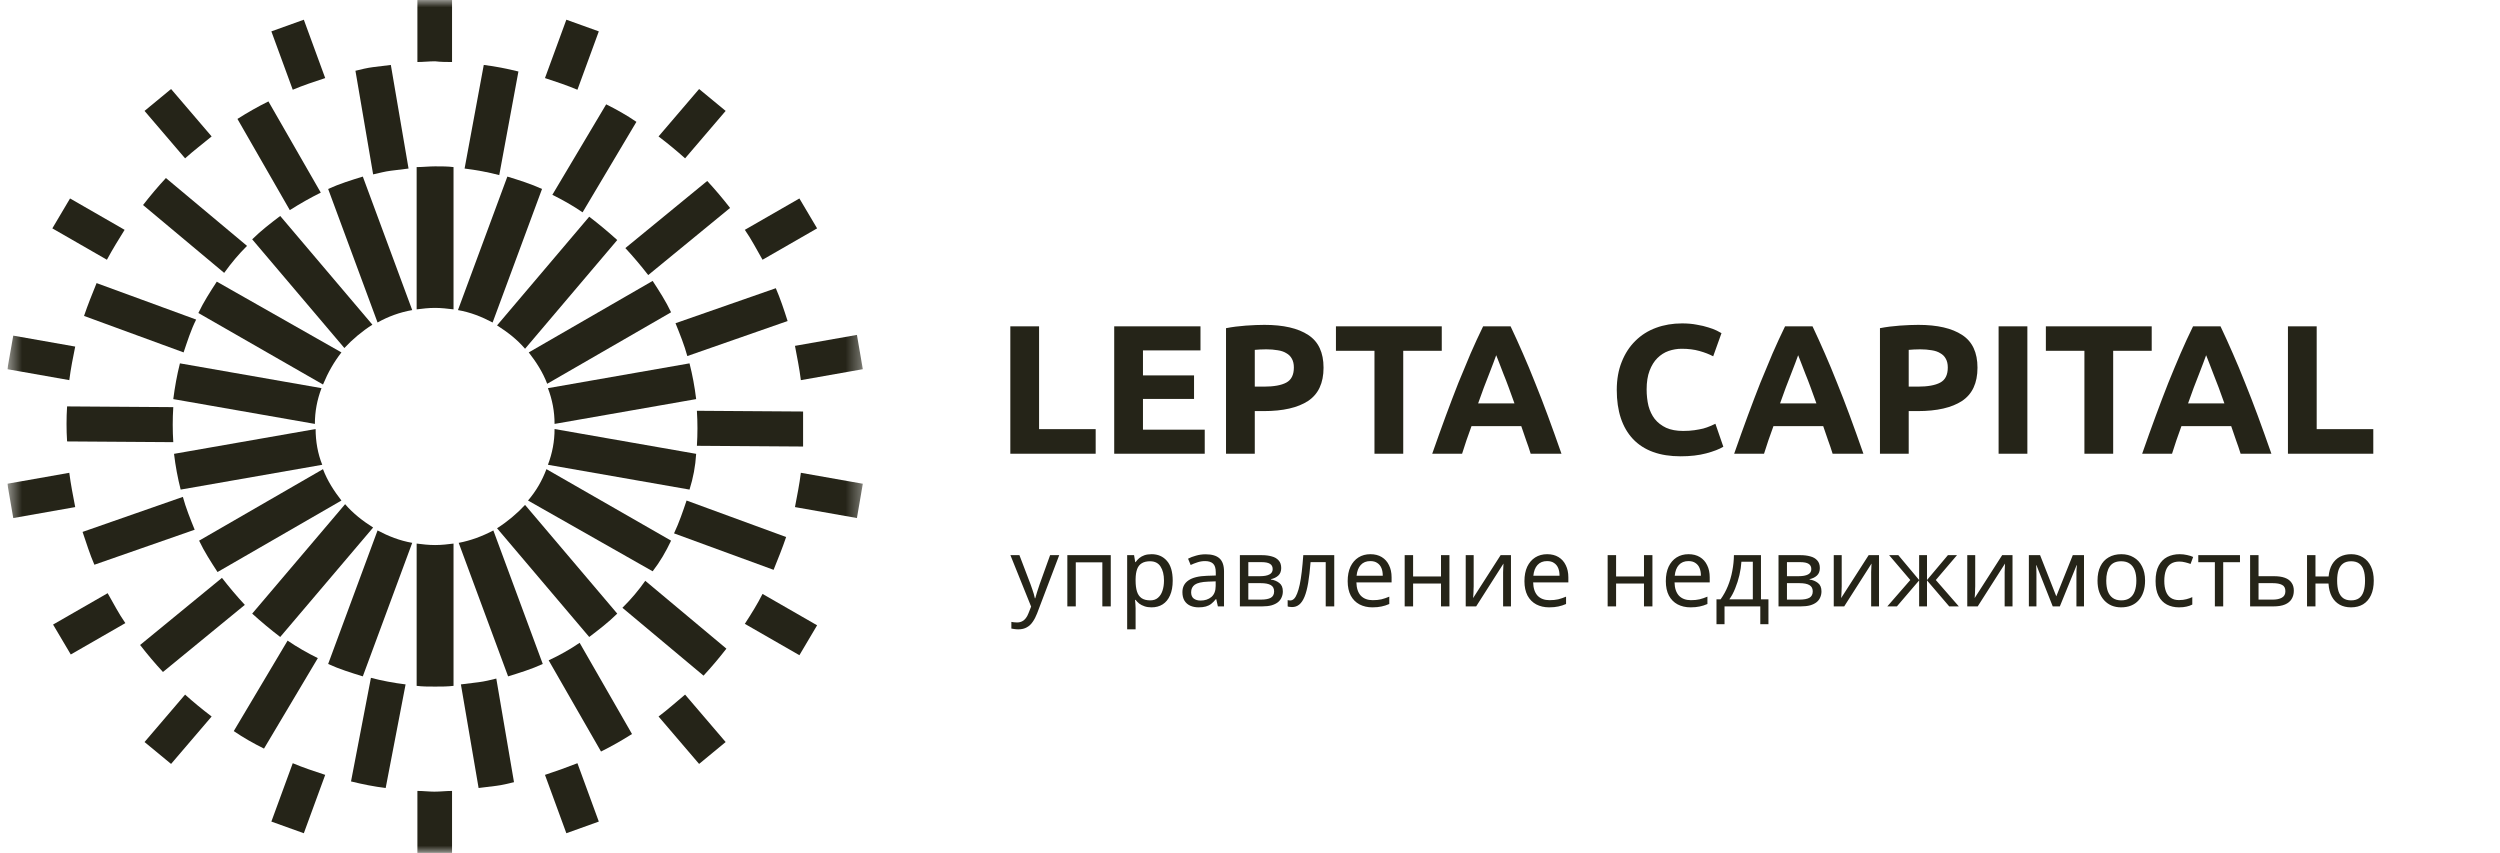 <svg width="170" height="58" viewBox="0 0 170 58" fill="none" xmlns="http://www.w3.org/2000/svg">
<g clip-path="url(#clip0_16_381)">
<mask id="mask0_16_381" style="mask-type:luminance" maskUnits="userSpaceOnUse" x="0" y="0" width="59" height="58">
<path d="M58.672 0H0.5V58H58.672V0Z" fill="white"/>
</mask>
<g mask="url(#mask0_16_381)">
<path d="M5.114 23.567L0.901 22.823L0.5 25.105L4.712 25.849C4.813 25.055 4.963 24.311 5.114 23.567Z" fill="#252418"/>
<path d="M8.474 15.629L4.763 13.495L3.559 15.529L7.27 17.663C7.671 16.919 8.072 16.274 8.474 15.629Z" fill="#252418"/>
<path d="M14.391 9.278L11.633 6.053L9.828 7.542L12.586 10.767C13.137 10.271 13.789 9.774 14.391 9.278Z" fill="#252418"/>
<path d="M3.609 42.47L4.813 44.505L8.524 42.371C8.072 41.726 7.721 41.032 7.32 40.337L3.609 42.47Z" fill="#252418"/>
<path d="M4.712 32.15L0.5 32.895L0.901 35.227L5.114 34.482C4.963 33.688 4.813 32.944 4.712 32.15Z" fill="#252418"/>
<path d="M54.459 25.85L58.672 25.105L58.271 22.773L54.058 23.518C54.209 24.311 54.359 25.056 54.459 25.85Z" fill="#252418"/>
<path d="M22.114 5.309L20.66 1.34L18.453 2.134L19.907 6.103C20.61 5.805 21.362 5.557 22.114 5.309Z" fill="#252418"/>
<path d="M18.453 55.867L20.66 56.66L22.114 52.691C21.362 52.443 20.61 52.195 19.907 51.898L18.453 55.867Z" fill="#252418"/>
<path d="M49.344 7.542L47.539 6.053L44.781 9.278C45.433 9.774 46.035 10.271 46.586 10.767L49.344 7.542Z" fill="#252418"/>
<path d="M55.563 15.529L54.359 13.495L50.648 15.629C51.1 16.274 51.451 16.968 51.852 17.663L55.563 15.529Z" fill="#252418"/>
<path d="M30.739 4.217V0H28.383V4.217C28.784 4.217 29.185 4.168 29.586 4.168C29.987 4.217 30.389 4.217 30.739 4.217Z" fill="#252418"/>
<path d="M40.719 2.134L38.512 1.34L37.058 5.309C37.81 5.557 38.563 5.805 39.265 6.103L40.719 2.134Z" fill="#252418"/>
<path d="M9.828 50.458L11.633 51.947L14.391 48.722C13.739 48.226 13.137 47.73 12.586 47.233L9.828 50.458Z" fill="#252418"/>
<path d="M50.648 42.421L54.359 44.554L55.563 42.52L51.852 40.387C51.501 41.081 51.1 41.726 50.648 42.421Z" fill="#252418"/>
<path d="M37.058 52.691L38.512 56.66L40.719 55.867L39.265 51.898C38.512 52.195 37.81 52.443 37.058 52.691Z" fill="#252418"/>
<path d="M44.781 48.722L47.539 51.947L49.344 50.458L46.586 47.233C45.985 47.73 45.383 48.275 44.781 48.722Z" fill="#252418"/>
<path d="M28.383 53.783V58H30.739V53.783C30.338 53.783 29.937 53.833 29.536 53.833C29.185 53.833 28.784 53.783 28.383 53.783Z" fill="#252418"/>
<path d="M54.058 34.482L58.271 35.227L58.672 32.895L54.459 32.15C54.359 32.944 54.209 33.688 54.058 34.482Z" fill="#252418"/>
<path d="M36.858 12.85C36.105 12.503 35.303 12.255 34.501 12.007L31.141 21.086C31.993 21.235 32.745 21.533 33.498 21.93L36.858 12.85Z" fill="#252418"/>
<path d="M11.783 27.139L21.412 28.826C21.412 27.983 21.562 27.189 21.863 26.395L12.235 24.708C12.034 25.502 11.884 26.345 11.783 27.139Z" fill="#252418"/>
<path d="M23.217 23.964L14.742 19.151C14.291 19.846 13.84 20.541 13.489 21.285L21.964 26.147C22.315 25.304 22.716 24.609 23.217 23.964Z" fill="#252418"/>
<path d="M45.634 36.765L37.158 31.902C36.858 32.696 36.456 33.391 35.905 34.036L44.38 38.848C44.881 38.203 45.282 37.509 45.634 36.765Z" fill="#252418"/>
<path d="M35.955 23.964C36.456 24.609 36.908 25.303 37.209 26.097L45.633 21.235C45.282 20.491 44.831 19.796 44.38 19.102L35.955 23.964Z" fill="#252418"/>
<path d="M33.799 22.128C34.501 22.575 35.153 23.071 35.704 23.716L41.973 16.323C41.371 15.778 40.719 15.232 40.067 14.736L33.799 22.128Z" fill="#252418"/>
<path d="M37.71 28.826L47.339 27.139C47.238 26.296 47.088 25.502 46.887 24.708L37.259 26.395C37.56 27.189 37.71 27.983 37.71 28.826Z" fill="#252418"/>
<path d="M21.462 29.174L11.834 30.861C11.934 31.704 12.084 32.498 12.285 33.292L21.913 31.605C21.612 30.861 21.462 30.017 21.462 29.174Z" fill="#252418"/>
<path d="M40.067 43.314C40.719 42.818 41.371 42.322 41.973 41.726L35.704 34.334C35.153 34.929 34.501 35.475 33.799 35.921L40.067 43.314Z" fill="#252418"/>
<path d="M47.339 30.861L37.71 29.174C37.71 30.017 37.56 30.811 37.259 31.605L46.887 33.292C47.138 32.498 47.288 31.704 47.339 30.861Z" fill="#252418"/>
<path d="M28.332 36.963V46.638C28.733 46.688 29.135 46.688 29.586 46.688C29.987 46.688 30.439 46.688 30.84 46.638V36.963C30.439 37.013 30.037 37.063 29.586 37.063C29.135 37.063 28.733 37.013 28.332 36.963Z" fill="#252418"/>
<path d="M31.191 36.914L34.551 45.993C35.353 45.745 36.156 45.497 36.908 45.15L33.548 36.07C32.796 36.467 31.993 36.765 31.191 36.914Z" fill="#252418"/>
<path d="M28.332 11.362V21.037C28.733 20.987 29.135 20.937 29.586 20.937C29.987 20.937 30.439 20.987 30.84 21.037V11.362C30.439 11.312 30.037 11.312 29.586 11.312C29.185 11.312 28.733 11.362 28.332 11.362Z" fill="#252418"/>
<path d="M22.314 12.85L25.674 21.93C26.377 21.533 27.179 21.235 28.031 21.086L24.671 12.007C23.869 12.255 23.067 12.503 22.314 12.85Z" fill="#252418"/>
<path d="M19.055 14.686C18.403 15.182 17.751 15.678 17.149 16.274L23.418 23.666C23.969 23.071 24.621 22.525 25.323 22.079L19.055 14.686Z" fill="#252418"/>
<path d="M22.314 45.15C23.067 45.497 23.869 45.745 24.671 45.993L28.031 36.914C27.179 36.765 26.427 36.467 25.674 36.07L22.314 45.15Z" fill="#252418"/>
<path d="M23.217 34.036C22.716 33.391 22.264 32.696 21.963 31.902L13.539 36.765C13.89 37.509 14.341 38.203 14.792 38.898L23.217 34.036Z" fill="#252418"/>
<path d="M25.373 35.872C24.671 35.425 24.02 34.929 23.468 34.284L17.149 41.726C17.751 42.272 18.403 42.818 19.055 43.314L25.373 35.872Z" fill="#252418"/>
<path d="M23.869 53.137C24.672 53.336 25.424 53.485 26.226 53.584L27.58 46.539C26.778 46.44 25.975 46.291 25.223 46.092L23.869 53.137Z" fill="#252418"/>
<path d="M16.648 41.131C16.096 40.535 15.595 39.94 15.093 39.295L9.527 43.859C10.028 44.505 10.53 45.1 11.081 45.695L16.648 41.131Z" fill="#252418"/>
<path d="M13.238 36.021C12.937 35.276 12.636 34.532 12.435 33.788L5.615 36.17C5.866 36.914 6.117 37.708 6.418 38.402L13.238 36.021Z" fill="#252418"/>
<path d="M53.457 36.517L46.687 34.036C46.436 34.78 46.185 35.525 45.834 36.269L52.604 38.749C52.905 38.005 53.206 37.261 53.457 36.517Z" fill="#252418"/>
<path d="M26.577 11.61C26.978 11.56 27.379 11.511 27.781 11.461L26.577 4.416C26.176 4.465 25.775 4.515 25.373 4.564C24.972 4.614 24.571 4.713 24.17 4.812L25.373 11.858C25.825 11.759 26.176 11.659 26.577 11.61Z" fill="#252418"/>
<path d="M4.562 30.017L11.783 30.067C11.733 29.273 11.733 28.479 11.783 27.685L4.562 27.636C4.512 28.43 4.512 29.223 4.562 30.017Z" fill="#252418"/>
<path d="M5.715 21.483L12.485 23.964C12.736 23.22 12.987 22.426 13.338 21.731L6.568 19.25C6.267 19.995 5.966 20.739 5.715 21.483Z" fill="#252418"/>
<path d="M19.556 43.562L15.896 49.714C16.547 50.161 17.25 50.557 17.952 50.905L21.612 44.753C20.91 44.406 20.208 44.009 19.556 43.562Z" fill="#252418"/>
<path d="M52.755 19.598L45.934 21.979C46.235 22.723 46.536 23.468 46.737 24.212L53.557 21.83C53.306 21.037 53.055 20.292 52.755 19.598Z" fill="#252418"/>
<path d="M32.545 46.39C32.144 46.44 31.742 46.489 31.341 46.539L32.545 53.584C32.946 53.535 33.347 53.485 33.748 53.436C34.15 53.386 34.551 53.287 34.952 53.188L33.748 46.142C33.347 46.241 32.946 46.341 32.545 46.39Z" fill="#252418"/>
<path d="M54.61 27.983L47.389 27.933C47.439 28.727 47.439 29.521 47.389 30.315L54.61 30.364C54.61 29.57 54.61 28.777 54.61 27.983Z" fill="#252418"/>
<path d="M21.813 13.098L18.253 6.896C17.55 7.244 16.848 7.641 16.146 8.087L19.707 14.289C20.409 13.843 21.111 13.446 21.813 13.098Z" fill="#252418"/>
<path d="M37.309 44.902L40.869 51.104C41.571 50.756 42.273 50.359 42.976 49.913L39.415 43.711C38.763 44.157 38.061 44.554 37.309 44.902Z" fill="#252418"/>
<path d="M39.616 14.438L43.276 8.286C42.625 7.839 41.922 7.442 41.22 7.095L37.56 13.247C38.262 13.594 38.964 13.991 39.616 14.438Z" fill="#252418"/>
<path d="M35.253 4.862C34.45 4.664 33.698 4.515 32.896 4.416L31.592 11.461C32.394 11.56 33.197 11.709 33.949 11.907L35.253 4.862Z" fill="#252418"/>
<path d="M42.324 41.329L47.84 45.944C48.392 45.348 48.893 44.753 49.395 44.108L43.878 39.494C43.427 40.139 42.925 40.734 42.324 41.329Z" fill="#252418"/>
<path d="M16.798 16.72L11.282 12.106C10.73 12.701 10.229 13.297 9.727 13.942L15.244 18.556C15.745 17.861 16.247 17.266 16.798 16.72Z" fill="#252418"/>
<path d="M42.524 16.869C43.076 17.465 43.578 18.06 44.079 18.705L49.645 14.14C49.144 13.495 48.642 12.9 48.091 12.305L42.524 16.869Z" fill="#252418"/>
</g>
<path d="M74.506 29.179V30.854H68.702V22.191H70.657V29.179H74.506ZM75.766 30.854V22.191H81.633V23.829H77.722V25.529H81.195V27.129H77.722V29.216H81.922V30.854H75.766ZM85.977 22.091C87.272 22.091 88.267 22.32 88.961 22.779C89.654 23.229 90.001 23.97 90.001 25.004C90.001 26.045 89.65 26.8 88.948 27.266C88.246 27.725 87.243 27.954 85.939 27.954H85.325V30.854H83.369V22.316C83.795 22.233 84.247 22.175 84.723 22.141C85.2 22.108 85.617 22.091 85.977 22.091ZM86.102 23.754C85.96 23.754 85.818 23.758 85.676 23.766C85.542 23.775 85.425 23.783 85.325 23.791V26.291H85.939C86.616 26.291 87.126 26.2 87.469 26.016C87.811 25.833 87.983 25.491 87.983 24.991C87.983 24.75 87.937 24.55 87.845 24.391C87.761 24.233 87.636 24.108 87.469 24.016C87.31 23.916 87.114 23.85 86.879 23.816C86.645 23.775 86.386 23.754 86.102 23.754ZM98.04 22.191V23.854H95.42V30.854H93.464V23.854H90.844V22.191H98.04ZM104.086 30.854C103.995 30.554 103.89 30.245 103.773 29.929C103.664 29.612 103.556 29.295 103.447 28.979H100.062C99.953 29.295 99.84 29.612 99.723 29.929C99.615 30.245 99.514 30.554 99.422 30.854H97.391C97.718 29.92 98.027 29.058 98.319 28.266C98.612 27.475 98.896 26.729 99.172 26.029C99.456 25.329 99.732 24.666 99.999 24.041C100.275 23.408 100.559 22.791 100.852 22.191H102.72C103.004 22.791 103.284 23.408 103.56 24.041C103.836 24.666 104.111 25.329 104.387 26.029C104.672 26.729 104.96 27.475 105.252 28.266C105.545 29.058 105.854 29.92 106.18 30.854H104.086ZM101.742 24.154C101.7 24.279 101.638 24.45 101.554 24.666C101.47 24.883 101.374 25.133 101.266 25.416C101.157 25.7 101.036 26.012 100.902 26.354C100.777 26.695 100.647 27.054 100.513 27.429H102.983C102.849 27.054 102.72 26.695 102.594 26.354C102.469 26.012 102.348 25.7 102.231 25.416C102.122 25.133 102.026 24.883 101.943 24.666C101.859 24.45 101.792 24.279 101.742 24.154ZM114.278 31.029C112.866 31.029 111.788 30.637 111.043 29.854C110.308 29.07 109.94 27.958 109.94 26.516C109.94 25.8 110.053 25.162 110.279 24.604C110.504 24.037 110.814 23.562 111.206 23.179C111.6 22.787 112.067 22.491 112.611 22.291C113.154 22.091 113.743 21.991 114.378 21.991C114.746 21.991 115.08 22.02 115.381 22.079C115.682 22.129 115.945 22.191 116.171 22.266C116.397 22.333 116.585 22.404 116.735 22.479C116.886 22.554 116.995 22.612 117.061 22.654L116.497 24.229C116.23 24.087 115.916 23.966 115.557 23.866C115.206 23.766 114.805 23.716 114.353 23.716C114.052 23.716 113.756 23.766 113.463 23.866C113.179 23.966 112.924 24.129 112.698 24.354C112.481 24.57 112.306 24.854 112.172 25.204C112.038 25.554 111.971 25.979 111.971 26.479C111.971 26.879 112.013 27.254 112.097 27.604C112.189 27.945 112.331 28.241 112.523 28.491C112.723 28.741 112.983 28.941 113.3 29.091C113.618 29.233 114.002 29.304 114.454 29.304C114.738 29.304 114.993 29.287 115.218 29.254C115.444 29.22 115.645 29.183 115.82 29.141C115.996 29.091 116.151 29.037 116.284 28.979C116.418 28.92 116.539 28.866 116.648 28.816L117.187 30.379C116.911 30.545 116.522 30.695 116.021 30.829C115.519 30.962 114.938 31.029 114.278 31.029ZM124.618 30.854C124.526 30.554 124.422 30.245 124.305 29.929C124.196 29.612 124.088 29.295 123.979 28.979H120.594C120.485 29.295 120.373 29.612 120.255 29.929C120.147 30.245 120.047 30.554 119.954 30.854H117.923C118.249 29.92 118.559 29.058 118.851 28.266C119.144 27.475 119.428 26.729 119.704 26.029C119.988 25.329 120.264 24.666 120.531 24.041C120.807 23.408 121.091 22.791 121.384 22.191H123.252C123.536 22.791 123.816 23.408 124.092 24.041C124.367 24.666 124.643 25.329 124.919 26.029C125.203 26.729 125.492 27.475 125.784 28.266C126.077 29.058 126.386 29.92 126.712 30.854H124.618ZM122.274 24.154C122.232 24.279 122.169 24.45 122.086 24.666C122.002 24.883 121.906 25.133 121.797 25.416C121.689 25.7 121.568 26.012 121.434 26.354C121.308 26.695 121.179 27.054 121.045 27.429H123.515C123.381 27.054 123.252 26.695 123.126 26.354C123.001 26.012 122.88 25.7 122.763 25.416C122.654 25.133 122.558 24.883 122.474 24.666C122.391 24.45 122.324 24.279 122.274 24.154ZM130.444 22.091C131.74 22.091 132.735 22.32 133.428 22.779C134.122 23.229 134.469 23.97 134.469 25.004C134.469 26.045 134.118 26.8 133.416 27.266C132.714 27.725 131.711 27.954 130.407 27.954H129.792V30.854H127.837V22.316C128.263 22.233 128.714 22.175 129.191 22.141C129.667 22.108 130.085 22.091 130.444 22.091ZM130.57 23.754C130.428 23.754 130.285 23.758 130.143 23.766C130.01 23.775 129.893 23.783 129.792 23.791V26.291H130.407C131.084 26.291 131.594 26.2 131.936 26.016C132.279 25.833 132.45 25.491 132.45 24.991C132.45 24.75 132.404 24.55 132.312 24.391C132.229 24.233 132.103 24.108 131.936 24.016C131.777 23.916 131.581 23.85 131.347 23.816C131.113 23.775 130.854 23.754 130.57 23.754ZM135.905 22.191H137.861V30.854H135.905V22.191ZM146.316 22.191V23.854H143.696V30.854H141.74V23.854H139.119V22.191H146.316ZM152.362 30.854C152.269 30.554 152.165 30.245 152.048 29.929C151.939 29.612 151.831 29.295 151.722 28.979H148.337C148.228 29.295 148.116 29.612 147.999 29.929C147.89 30.245 147.79 30.554 147.698 30.854H145.667C145.993 29.92 146.302 29.058 146.595 28.266C146.887 27.475 147.171 26.729 147.447 26.029C147.731 25.329 148.007 24.666 148.275 24.041C148.55 23.408 148.834 22.791 149.127 22.191H150.995C151.279 22.791 151.559 23.408 151.835 24.041C152.111 24.666 152.387 25.329 152.663 26.029C152.946 26.729 153.235 27.475 153.528 28.266C153.82 29.058 154.129 29.92 154.455 30.854H152.362ZM150.017 24.154C149.975 24.279 149.912 24.45 149.829 24.666C149.745 24.883 149.649 25.133 149.541 25.416C149.432 25.7 149.311 26.012 149.177 26.354C149.052 26.695 148.922 27.054 148.789 27.429H151.258C151.125 27.054 150.995 26.695 150.87 26.354C150.744 26.012 150.623 25.7 150.506 25.416C150.397 25.133 150.301 24.883 150.218 24.666C150.134 24.45 150.067 24.279 150.017 24.154ZM161.384 29.179V30.854H155.58V22.191H157.535V29.179H161.384Z" fill="#252418"/>
<path d="M68.708 37.751H69.321L70.077 39.733C70.121 39.85 70.16 39.963 70.195 40.071C70.234 40.179 70.268 40.285 70.299 40.389C70.329 40.489 70.353 40.587 70.371 40.682H70.397C70.423 40.574 70.464 40.433 70.521 40.26C70.577 40.082 70.636 39.904 70.697 39.727L71.407 37.751H72.027L70.521 41.716C70.438 41.932 70.34 42.121 70.227 42.281C70.118 42.446 69.984 42.571 69.823 42.658C69.667 42.749 69.475 42.795 69.249 42.795C69.145 42.795 69.054 42.788 68.975 42.775C68.897 42.766 68.83 42.756 68.773 42.743V42.288C68.821 42.296 68.878 42.305 68.943 42.314C69.013 42.322 69.084 42.327 69.158 42.327C69.293 42.327 69.408 42.301 69.504 42.249C69.603 42.201 69.688 42.129 69.758 42.034C69.828 41.943 69.886 41.835 69.934 41.709L70.116 41.248L68.708 37.751ZM75.532 37.751V41.235H74.959V38.238H73.153V41.235H72.579V37.751H75.532ZM78.31 37.685C78.74 37.685 79.085 37.835 79.346 38.134C79.612 38.433 79.744 38.884 79.744 39.486C79.744 39.88 79.683 40.214 79.561 40.487C79.444 40.756 79.277 40.959 79.059 41.098C78.847 41.232 78.594 41.3 78.303 41.3C78.125 41.3 77.967 41.276 77.827 41.228C77.688 41.18 77.569 41.12 77.469 41.046C77.373 40.968 77.291 40.883 77.221 40.792H77.182C77.191 40.866 77.199 40.959 77.208 41.072C77.217 41.185 77.221 41.282 77.221 41.365V42.795H76.647V37.751H77.117L77.195 38.225H77.221C77.291 38.125 77.373 38.034 77.469 37.952C77.569 37.87 77.686 37.805 77.821 37.757C77.96 37.709 78.123 37.685 78.31 37.685ZM78.205 38.166C77.971 38.166 77.782 38.212 77.638 38.303C77.495 38.39 77.39 38.522 77.325 38.7C77.26 38.877 77.225 39.102 77.221 39.376V39.486C77.221 39.772 77.251 40.015 77.312 40.214C77.373 40.413 77.475 40.565 77.619 40.669C77.767 40.773 77.967 40.825 78.218 40.825C78.431 40.825 78.606 40.767 78.74 40.65C78.879 40.532 78.981 40.374 79.046 40.175C79.116 39.971 79.151 39.739 79.151 39.48C79.151 39.081 79.072 38.762 78.916 38.524C78.764 38.286 78.527 38.166 78.205 38.166ZM81.981 37.692C82.408 37.692 82.723 37.785 82.927 37.971C83.131 38.158 83.233 38.455 83.233 38.862V41.235H82.816L82.705 40.74H82.679C82.579 40.866 82.475 40.972 82.366 41.059C82.262 41.141 82.141 41.202 82.001 41.241C81.867 41.28 81.701 41.3 81.506 41.3C81.297 41.3 81.108 41.263 80.938 41.189C80.773 41.115 80.643 41.003 80.547 40.851C80.452 40.695 80.404 40.5 80.404 40.266C80.404 39.919 80.541 39.653 80.815 39.467C81.088 39.276 81.51 39.172 82.079 39.154L82.673 39.135V38.927C82.673 38.637 82.61 38.435 82.484 38.322C82.358 38.21 82.18 38.154 81.949 38.154C81.766 38.154 81.593 38.182 81.427 38.238C81.262 38.29 81.108 38.351 80.965 38.42L80.788 37.991C80.941 37.909 81.121 37.839 81.33 37.783C81.538 37.722 81.756 37.692 81.981 37.692ZM82.151 39.551C81.717 39.568 81.414 39.638 81.245 39.759C81.08 39.88 80.997 40.051 80.997 40.273C80.997 40.468 81.056 40.611 81.173 40.702C81.295 40.792 81.45 40.838 81.636 40.838C81.932 40.838 82.177 40.758 82.373 40.597C82.568 40.433 82.666 40.181 82.666 39.843V39.532L82.151 39.551ZM87.122 38.628C87.122 38.845 87.057 39.014 86.927 39.135C86.796 39.256 86.629 39.339 86.425 39.382V39.408C86.642 39.438 86.831 39.516 86.992 39.642C87.153 39.763 87.233 39.954 87.233 40.214C87.233 40.361 87.205 40.498 87.148 40.623C87.096 40.749 87.014 40.858 86.901 40.949C86.788 41.039 86.642 41.111 86.464 41.163C86.286 41.211 86.071 41.235 85.818 41.235H84.312V37.751H85.812C86.06 37.751 86.281 37.779 86.477 37.835C86.677 37.887 86.833 37.978 86.946 38.108C87.064 38.234 87.122 38.407 87.122 38.628ZM86.64 40.214C86.64 40.015 86.564 39.872 86.412 39.785C86.26 39.698 86.036 39.655 85.74 39.655H84.886V40.773H85.753C86.04 40.773 86.26 40.732 86.412 40.65C86.564 40.563 86.64 40.418 86.64 40.214ZM86.542 38.7C86.542 38.535 86.481 38.416 86.359 38.342C86.242 38.264 86.049 38.225 85.779 38.225H84.886V39.181H85.675C85.958 39.181 86.173 39.142 86.32 39.063C86.468 38.986 86.542 38.864 86.542 38.7ZM90.729 41.235H90.149V38.225H89.119C89.075 38.775 89.021 39.245 88.956 39.636C88.891 40.021 88.808 40.335 88.708 40.578C88.608 40.821 88.488 40.998 88.349 41.111C88.21 41.224 88.047 41.28 87.86 41.28C87.804 41.28 87.747 41.276 87.691 41.267C87.639 41.263 87.595 41.252 87.561 41.235V40.806C87.587 40.814 87.615 40.821 87.645 40.825C87.675 40.829 87.706 40.831 87.737 40.831C87.832 40.831 87.919 40.793 87.997 40.715C88.076 40.636 88.145 40.517 88.206 40.357C88.271 40.197 88.33 39.995 88.382 39.752C88.434 39.505 88.48 39.215 88.519 38.882C88.558 38.548 88.593 38.171 88.623 37.751H90.729V41.235ZM93.187 37.685C93.487 37.685 93.744 37.751 93.957 37.88C94.174 38.011 94.339 38.195 94.452 38.433C94.569 38.667 94.628 38.942 94.628 39.258V39.603H92.235C92.244 39.997 92.344 40.298 92.535 40.507C92.731 40.71 93.003 40.812 93.35 40.812C93.572 40.812 93.767 40.792 93.937 40.754C94.111 40.71 94.289 40.65 94.472 40.572V41.072C94.293 41.15 94.117 41.206 93.943 41.241C93.77 41.28 93.563 41.3 93.324 41.3C92.994 41.3 92.701 41.232 92.444 41.098C92.192 40.964 91.994 40.764 91.851 40.5C91.712 40.231 91.642 39.904 91.642 39.519C91.642 39.137 91.705 38.81 91.831 38.537C91.962 38.264 92.142 38.054 92.372 37.907C92.607 37.759 92.879 37.685 93.187 37.685ZM93.181 38.154C92.907 38.154 92.69 38.242 92.529 38.42C92.372 38.593 92.279 38.836 92.248 39.148H94.028C94.028 38.949 93.998 38.775 93.937 38.628C93.876 38.481 93.783 38.366 93.657 38.284C93.535 38.197 93.376 38.154 93.181 38.154ZM96.091 37.751V39.2H97.988V37.751H98.562V41.235H97.988V39.681H96.091V41.235H95.518V37.751H96.091ZM100.21 39.876C100.21 39.915 100.207 39.971 100.203 40.045C100.203 40.114 100.201 40.19 100.197 40.273C100.192 40.35 100.188 40.426 100.184 40.5C100.179 40.569 100.175 40.626 100.171 40.669L102.042 37.751H102.746V41.235H102.211V39.181C102.211 39.111 102.211 39.02 102.211 38.907C102.215 38.795 102.22 38.684 102.224 38.576C102.228 38.463 102.233 38.379 102.237 38.322L100.379 41.235H99.669V37.751H100.21V39.876ZM105.207 37.685C105.507 37.685 105.763 37.751 105.977 37.88C106.194 38.011 106.359 38.195 106.472 38.433C106.589 38.667 106.648 38.942 106.648 39.258V39.603H104.255C104.264 39.997 104.364 40.298 104.555 40.507C104.751 40.71 105.023 40.812 105.37 40.812C105.592 40.812 105.787 40.792 105.957 40.754C106.131 40.71 106.309 40.65 106.492 40.572V41.072C106.314 41.15 106.137 41.206 105.963 41.241C105.789 41.28 105.583 41.3 105.344 41.3C105.014 41.3 104.72 41.232 104.464 41.098C104.212 40.964 104.014 40.764 103.871 40.5C103.732 40.231 103.662 39.904 103.662 39.519C103.662 39.137 103.725 38.81 103.851 38.537C103.982 38.264 104.162 38.054 104.392 37.907C104.627 37.759 104.899 37.685 105.207 37.685ZM105.201 38.154C104.927 38.154 104.71 38.242 104.549 38.42C104.392 38.593 104.299 38.836 104.268 39.148H106.048C106.048 38.949 106.018 38.775 105.957 38.628C105.896 38.481 105.802 38.366 105.677 38.284C105.555 38.197 105.396 38.154 105.201 38.154ZM109.894 37.751V39.2H111.791V37.751H112.365V41.235H111.791V39.681H109.894V41.235H109.32V37.751H109.894ZM114.821 37.685C115.121 37.685 115.377 37.751 115.59 37.88C115.807 38.011 115.973 38.195 116.085 38.433C116.203 38.667 116.261 38.942 116.261 39.258V39.603H113.869C113.877 39.997 113.978 40.298 114.169 40.507C114.364 40.71 114.636 40.812 114.984 40.812C115.205 40.812 115.401 40.792 115.57 40.754C115.744 40.71 115.922 40.65 116.105 40.572V41.072C115.927 41.15 115.751 41.206 115.577 41.241C115.403 41.28 115.197 41.3 114.958 41.3C114.627 41.3 114.334 41.232 114.077 41.098C113.825 40.964 113.628 40.764 113.484 40.5C113.345 40.231 113.276 39.904 113.276 39.519C113.276 39.137 113.339 38.81 113.465 38.537C113.595 38.264 113.776 38.054 114.006 37.907C114.24 37.759 114.512 37.685 114.821 37.685ZM114.814 38.154C114.54 38.154 114.323 38.242 114.162 38.42C114.006 38.593 113.912 38.836 113.882 39.148H115.662C115.662 38.949 115.631 38.775 115.57 38.628C115.51 38.481 115.416 38.366 115.29 38.284C115.168 38.197 115.01 38.154 114.814 38.154ZM119.746 37.751V40.754H120.254V42.444H119.7V41.235H117.268V42.444H116.721V40.754H117.001C117.201 40.476 117.366 40.175 117.497 39.85C117.631 39.521 117.731 39.178 117.796 38.823C117.866 38.463 117.903 38.106 117.907 37.751H119.746ZM118.416 38.199C118.398 38.494 118.353 38.799 118.279 39.115C118.205 39.428 118.109 39.727 117.992 40.013C117.879 40.298 117.746 40.545 117.594 40.754H119.192V38.199H118.416ZM123.749 38.628C123.749 38.845 123.684 39.014 123.554 39.135C123.423 39.256 123.256 39.339 123.052 39.382V39.408C123.269 39.438 123.458 39.516 123.619 39.642C123.779 39.763 123.86 39.954 123.86 40.214C123.86 40.361 123.831 40.498 123.775 40.623C123.723 40.749 123.64 40.858 123.527 40.949C123.414 41.039 123.269 41.111 123.091 41.163C122.912 41.211 122.697 41.235 122.445 41.235H120.939V37.751H122.439C122.686 37.751 122.908 37.779 123.104 37.835C123.303 37.887 123.46 37.978 123.573 38.108C123.69 38.234 123.749 38.407 123.749 38.628ZM123.267 40.214C123.267 40.015 123.19 39.872 123.038 39.785C122.886 39.698 122.662 39.655 122.367 39.655H121.513V40.773H122.38C122.667 40.773 122.886 40.732 123.038 40.65C123.19 40.563 123.267 40.418 123.267 40.214ZM123.169 38.7C123.169 38.535 123.108 38.416 122.986 38.342C122.869 38.264 122.675 38.225 122.406 38.225H121.513V39.181H122.302C122.584 39.181 122.799 39.142 122.947 39.063C123.095 38.986 123.169 38.864 123.169 38.7ZM125.236 39.876C125.236 39.915 125.234 39.971 125.23 40.045C125.23 40.114 125.227 40.19 125.223 40.273C125.219 40.35 125.214 40.426 125.21 40.5C125.206 40.569 125.201 40.626 125.197 40.669L127.068 37.751H127.773V41.235H127.238V39.181C127.238 39.111 127.238 39.02 127.238 38.907C127.242 38.795 127.246 38.684 127.251 38.576C127.255 38.463 127.259 38.379 127.264 38.322L125.406 41.235H124.695V37.751H125.236V39.876ZM133.076 37.751L131.635 39.441L133.2 41.235H132.548L131.036 39.467V41.235H130.501V39.467L128.989 41.235H128.337L129.901 39.441L128.461 37.751H129.086L130.501 39.441V37.751H131.036V39.441L132.457 37.751H133.076ZM134.315 39.876C134.315 39.915 134.313 39.971 134.308 40.045C134.308 40.114 134.306 40.19 134.302 40.273C134.298 40.35 134.293 40.426 134.289 40.5C134.285 40.569 134.28 40.626 134.276 40.669L136.147 37.751H136.851V41.235H136.316V39.181C136.316 39.111 136.316 39.02 136.316 38.907C136.321 38.795 136.325 38.684 136.329 38.576C136.334 38.463 136.338 38.379 136.342 38.322L134.484 41.235H133.774V37.751H134.315V39.876ZM141.712 37.751V41.235H141.197V39.011C141.197 38.92 141.199 38.825 141.203 38.725C141.212 38.626 141.22 38.528 141.229 38.433H141.21L140.069 41.235H139.586L138.478 38.433H138.459C138.467 38.528 138.472 38.626 138.472 38.725C138.476 38.825 138.478 38.927 138.478 39.031V41.235H137.963V37.751H138.726L139.828 40.552L140.949 37.751H141.712ZM145.865 39.486C145.865 39.776 145.826 40.034 145.748 40.26C145.674 40.48 145.565 40.669 145.422 40.825C145.283 40.981 145.111 41.1 144.907 41.182C144.707 41.261 144.483 41.3 144.235 41.3C144.005 41.3 143.792 41.261 143.596 41.182C143.401 41.1 143.231 40.981 143.088 40.825C142.944 40.669 142.832 40.48 142.749 40.26C142.671 40.034 142.631 39.776 142.631 39.486C142.631 39.1 142.697 38.775 142.827 38.511C142.957 38.242 143.144 38.039 143.388 37.9C143.631 37.757 143.92 37.685 144.255 37.685C144.572 37.685 144.85 37.757 145.089 37.9C145.332 38.039 145.522 38.242 145.656 38.511C145.795 38.775 145.865 39.1 145.865 39.486ZM143.225 39.486C143.225 39.759 143.259 39.997 143.329 40.201C143.403 40.4 143.516 40.554 143.668 40.663C143.82 40.771 144.014 40.825 144.248 40.825C144.483 40.825 144.677 40.771 144.828 40.663C144.98 40.554 145.091 40.4 145.161 40.201C145.235 39.997 145.272 39.759 145.272 39.486C145.272 39.209 145.235 38.972 145.161 38.778C145.087 38.583 144.974 38.433 144.822 38.329C144.674 38.221 144.481 38.166 144.242 38.166C143.885 38.166 143.627 38.283 143.466 38.517C143.305 38.752 143.225 39.074 143.225 39.486ZM148.176 41.3C147.867 41.3 147.591 41.237 147.348 41.111C147.109 40.985 146.92 40.79 146.781 40.526C146.646 40.262 146.579 39.924 146.579 39.512C146.579 39.083 146.65 38.734 146.794 38.465C146.937 38.197 147.131 38 147.374 37.874C147.622 37.748 147.902 37.685 148.215 37.685C148.393 37.685 148.565 37.705 148.73 37.744C148.895 37.779 149.03 37.822 149.134 37.874L148.958 38.349C148.854 38.309 148.732 38.273 148.593 38.238C148.454 38.203 148.324 38.186 148.202 38.186C147.967 38.186 147.774 38.236 147.622 38.336C147.47 38.435 147.356 38.583 147.283 38.778C147.209 38.972 147.172 39.215 147.172 39.505C147.172 39.783 147.209 40.019 147.283 40.214C147.356 40.409 147.467 40.556 147.615 40.656C147.763 40.756 147.948 40.806 148.169 40.806C148.36 40.806 148.528 40.786 148.671 40.747C148.819 40.708 148.954 40.66 149.076 40.604V41.111C148.958 41.172 148.828 41.217 148.684 41.248C148.545 41.282 148.376 41.3 148.176 41.3ZM152.319 38.231H151.178V41.235H150.611V38.231H149.483V37.751H152.319V38.231ZM154.617 39.181C154.922 39.181 155.174 39.217 155.374 39.291C155.574 39.365 155.724 39.475 155.823 39.623C155.928 39.766 155.98 39.947 155.98 40.169C155.98 40.385 155.93 40.574 155.83 40.734C155.734 40.894 155.584 41.018 155.38 41.105C155.176 41.191 154.913 41.235 154.591 41.235H153.007V37.751H153.581V39.181H154.617ZM155.406 40.201C155.406 39.989 155.33 39.846 155.178 39.772C155.03 39.694 154.822 39.655 154.552 39.655H153.581V40.773H154.565C154.808 40.773 155.009 40.73 155.165 40.643C155.326 40.556 155.406 40.409 155.406 40.201ZM161.416 39.486C161.416 39.872 161.352 40.201 161.226 40.474C161.1 40.743 160.922 40.949 160.692 41.092C160.461 41.23 160.187 41.3 159.87 41.3C159.575 41.3 159.316 41.239 159.095 41.117C158.873 40.992 158.697 40.81 158.567 40.572C158.436 40.329 158.36 40.032 158.338 39.681H157.452V41.235H156.878V37.751H157.452V39.2H158.345C158.375 38.871 158.456 38.596 158.586 38.374C158.721 38.149 158.897 37.978 159.114 37.861C159.336 37.744 159.592 37.685 159.884 37.685C160.183 37.685 160.448 37.757 160.679 37.9C160.909 38.039 161.09 38.242 161.22 38.511C161.35 38.775 161.416 39.1 161.416 39.486ZM158.925 39.486C158.925 39.776 158.958 40.021 159.023 40.221C159.092 40.42 159.196 40.572 159.336 40.675C159.475 40.775 159.655 40.825 159.877 40.825C160.099 40.825 160.279 40.775 160.418 40.675C160.557 40.572 160.659 40.42 160.724 40.221C160.79 40.021 160.822 39.776 160.822 39.486C160.822 39.196 160.79 38.953 160.724 38.758C160.659 38.563 160.557 38.416 160.418 38.316C160.279 38.216 160.099 38.166 159.877 38.166C159.655 38.166 159.475 38.216 159.336 38.316C159.196 38.416 159.092 38.563 159.023 38.758C158.958 38.953 158.925 39.196 158.925 39.486Z" fill="#252418"/>
</g>
<defs>
<clipPath id="clip0_16_381">
<rect width="169" height="58" fill="white" transform="translate(0.5)"/>
</clipPath>
</defs>
</svg>
